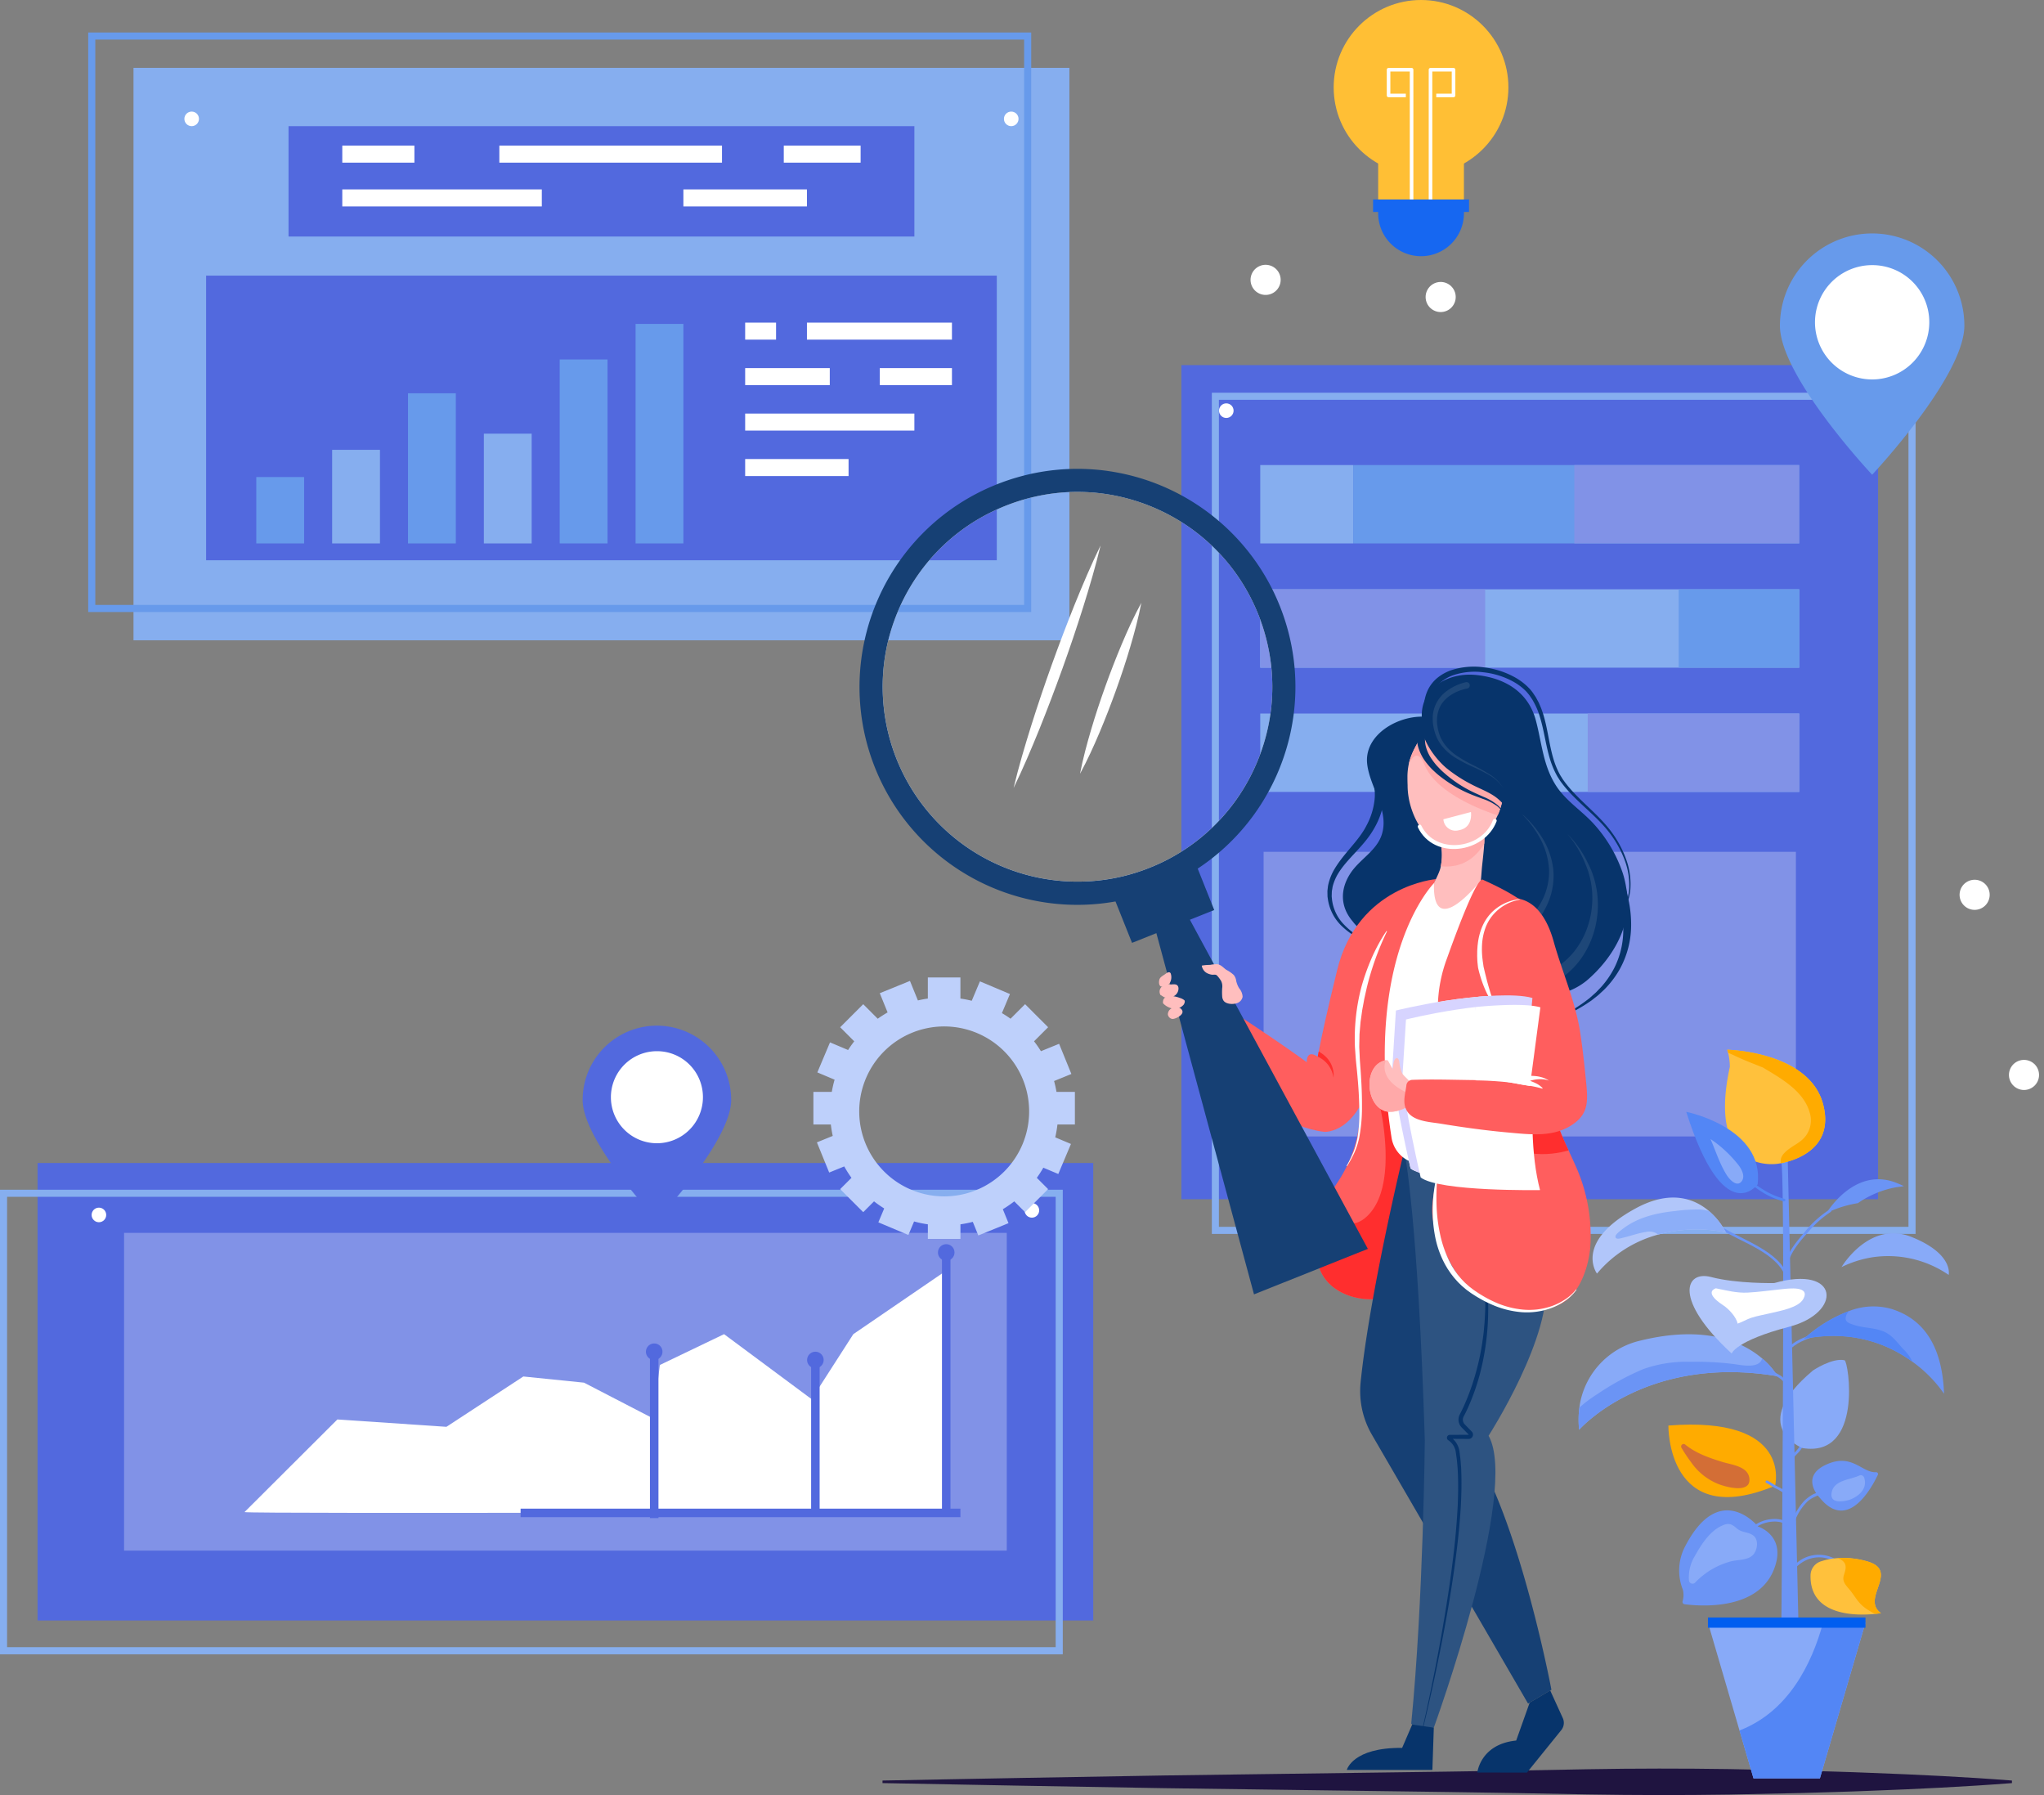 <svg xmlns="http://www.w3.org/2000/svg" width="559.696" height="491.43" viewBox="0 0 559.696 491.43"><rect x="0" y="0" width="559.696" height="491.43" fill="#808080" stroke="none"/><g transform="translate(-638.846 -202.504)"><rect width="190.764" height="228.354" transform="translate(962.345 302.462)" fill="#5269de"/><path d="M1686.367,709.76h-192.7V479.465h192.7ZM1495.6,707.819h188.823V481.406H1495.6Z" transform="translate(-522.989 -169.449)" fill="#86aeef"/><rect width="147.59" height="21.459" transform="translate(983.932 363.832)" fill="#86aeef"/><rect width="289.071" height="125.244" transform="translate(649.132 520.898)" fill="#5269de"/><path d="M929.858,1168.745H638.846V1041.56H929.858ZM640.787,1166.8h287.13V1043.5H640.787Z" transform="translate(0 -513.347)" fill="#86aeef"/><rect width="256.276" height="156.717" transform="translate(675.401 221.081)" fill="#86aeef"/><path d="M959.287,384.084H701.07V225.426H959.287Zm-256.276-1.941H957.346V227.367H703.011Z" transform="translate(-38.07 -14.024)" fill="#679aeb"/><rect width="33.011" height="21.459" transform="translate(1098.511 363.832)" fill="#679aeb"/><rect width="147.59" height="21.459" transform="translate(983.932 397.846)" fill="#86aeef"/><rect width="61.59" height="21.459" transform="translate(983.932 363.832)" fill="#8192e7"/><rect width="57.92" height="21.459" transform="translate(1073.602 397.846)" fill="#8192e7"/><rect width="145.755" height="77.922" transform="translate(984.85 435.702)" fill="#8192e7"/><rect width="216.508" height="77.922" transform="translate(695.284 277.964)" fill="#5269de"/><rect width="241.706" height="86.99" transform="translate(672.814 540.025)" fill="#8192e7"/><path d="M811.316,1164.713c1.588.527,192.151-.065,192.151-.065V1098.6L978.023,1116l-11.429,17.788L942.633,1116l-17.581,8.437-1.814,14.652-18.957-9.811-16.614-1.691-21.059,13.779-29.862-2.012Z" transform="translate(-105.52 -548.245)" fill="#fff"/><rect width="2.329" height="45.418" transform="translate(816.818 572.693)" fill="#5269de"/><rect width="120.434" height="2.329" transform="translate(781.399 615.521)" fill="#5269de"/><path d="M2029.312,827.777a4.121,4.121,0,1,1-3.355-4.765A4.121,4.121,0,0,1,2029.312,827.777Z" transform="translate(-845.703 -379.599)" fill="#fff"/><circle cx="4.121" cy="4.121" r="4.121" transform="translate(1187.59 498.781) rotate(-65.009)" fill="#fff"/><path d="M1524.163,397.4a4.121,4.121,0,1,1,4.954-3.07A4.121,4.121,0,0,1,1524.163,397.4Z" transform="translate(-539.705 -114.265)" fill="#fff"/><circle cx="4.121" cy="4.121" r="4.121" transform="translate(1028.391 280.73) rotate(-13.036)" fill="#fff"/><path d="M1944.911,392.384c0,13.945-25.25,40.808-25.25,40.808s-25.25-26.862-25.25-40.808a25.25,25.25,0,0,1,50.5,0Z" transform="translate(-768.174 -100.723)" fill="#679aeb"/><path d="M1950.444,405.128a15.648,15.648,0,1,1-15.642-15.643A15.594,15.594,0,0,1,1950.444,405.128Z" transform="translate(-783.313 -114.398)" fill="#fff"/><path d="M1090.516,946.195c0,11.232-20.338,32.868-20.338,32.868s-20.338-21.636-20.338-32.868a20.338,20.338,0,0,1,40.676,0Z" transform="translate(-251.453 -442.559)" fill="#5269de"/><path d="M1094.973,956.459a12.6,12.6,0,1,1-12.6-12.6A12.559,12.559,0,0,1,1094.973,956.459Z" transform="translate(-263.647 -453.573)" fill="#fff"/><g transform="translate(880.498 686.682)"><path d="M1261.365,1453.069l38.658-.726,38.658-.668L1416,1450.63l19.329-.3,19.328-.36q19.329-.333,38.658-.035l19.329.41c6.443.207,12.886.345,19.329.624,12.886.484,25.772,1.1,38.658,2.1v.7c-12.886,1-25.772,1.618-38.658,2.1-6.443.279-12.886.417-19.329.624l-19.329.409q-19.329.3-38.658-.035l-19.328-.36-19.329-.3-77.316-1.045-38.658-.668-38.658-.725Z" transform="translate(-1261.365 -1449.792)" fill="#1f1440"/></g><g transform="translate(874.203 330.855)"><path d="M1749.225,820.7c.271.573.464,1.062.664,1.594s.379,1.047.543,1.575a32.425,32.425,0,0,1,.844,3.2,31.852,31.852,0,0,1,.72,6.566,24.945,24.945,0,0,1-3.246,12.653,26.148,26.148,0,0,1-3.95,5.183c-.375.39-.789.741-1.18,1.113l-.595.549-.632.5-1.267,1-1.334.9a46.682,46.682,0,0,1-11.552,5.405,46.307,46.307,0,0,0,11.127-6.008l1.25-.956,1.174-1.044.584-.522.543-.564c.357-.38.735-.74,1.073-1.135a24.845,24.845,0,0,0,3.461-5.126,23.1,23.1,0,0,0,2.334-11.891,29.446,29.446,0,0,0-1.017-6.025,29.777,29.777,0,0,0-.947-2.9c-.179-.475-.372-.944-.577-1.4s-.429-.936-.634-1.311Z" transform="translate(-1540.712 -709.076)" fill="#07346b"/><path d="M1589.8,744.813a16.057,16.057,0,0,1,.849,8.354,21.664,21.664,0,0,1-2.833,7.662c-2.772,4.763-7.158,7.865-9.735,12.131a13.231,13.231,0,0,0-1.419,3.376c-.08.294-.1.6-.161.9a4.436,4.436,0,0,0-.1.909l-.028.919c.013.306.059.613.085.92a11.783,11.783,0,0,0,3.1,6.663,21.04,21.04,0,0,0,6.135,4.512,31.951,31.951,0,0,0,7.271,2.6,32.132,32.132,0,0,1-7.429-2.271,21.58,21.58,0,0,1-6.513-4.339,12.715,12.715,0,0,1-3.656-7.02c-.046-.335-.109-.669-.14-1.007l-.019-1.022a5.268,5.268,0,0,1,.059-1.021c.046-.339.062-.684.135-1.018a14.573,14.573,0,0,1,1.4-3.828c2.621-4.752,6.863-8.091,9.088-12.485a19.284,19.284,0,0,0,2.206-6.925,13.277,13.277,0,0,0-1.01-6.875,1.474,1.474,0,1,1,2.69-1.206c.009.019.017.038.025.058Z" transform="translate(-1447.08 -662.074)" fill="#07346b"/><path d="M1654,705.353c-2.282-2.109-5.263-3.265-7.386-5.742-2.167-2.527-4.411-5.367-4.79-8.777-.951-8.554,6.865-13.231,14.754-12.445,7.817.778,14.3,4.564,16.408,12.432,1.659,6.194,1.965,12.517,5.677,18.1,1.917,2.883,4.692,5.1,7.3,7.434.868.78,1.717,1.573,2.509,2.411a38.174,38.174,0,0,1,8.353,13.985,27.542,27.542,0,0,1,.909,3.935c2,9.729-3.611,19.271-10.908,25.446-5.613,4.49-12.91,5.052-18.523,1.684-9.542-6.174-8.981-17.962-12.088-27.228-.544-1.724-1.066-3.394-1.581-4.961a19.256,19.256,0,0,1-.174-3.538c.3-6.357,3.719-12.376,1.779-18.871C1655.678,707.361,1654.591,706.442,1654,705.353Z" transform="translate(-1487.791 -621.957)" fill="#07346b"/><path d="M1657.479,731.732l-1.544-4.959-.035-.112-.012-.09a20.6,20.6,0,0,1-.168-3.588,27.251,27.251,0,0,1,.432-3.52c.419-2.3,1.048-4.485,1.485-6.653a20.138,20.138,0,0,0,.456-6.421,12.5,12.5,0,0,0-.287-1.55,6.35,6.35,0,0,0-.463-1.425,8.2,8.2,0,0,0-.784-1.3,15.2,15.2,0,0,1-1.015-1.509l.192.246c-1.907-1.807-4.618-2.991-6.79-5.185-.552-.562-1-1.12-1.454-1.673s-.9-1.138-1.332-1.737a16.875,16.875,0,0,1-2.156-3.928,10.993,10.993,0,0,1-.567-2.233,10.754,10.754,0,0,1-.1-1.132,8.757,8.757,0,0,1-.029-1.126,11.147,11.147,0,0,1,.917-4.458,9.831,9.831,0,0,1,2.771-3.649,12.407,12.407,0,0,1,3.967-2.147,19.935,19.935,0,0,1,8.741-.72,23.206,23.206,0,0,1,8.315,2.631,17.023,17.023,0,0,1,3.576,2.579c.258.268.526.525.774.8s.478.574.7.869l.613.918c.1.154.207.3.3.462l.26.484c.172.324.351.644.516.971l.436,1.005a10.3,10.3,0,0,1,.392,1.018c.118.344.247.684.354,1.03.417,1.386.76,2.786,1.04,4.187.577,2.8,1.007,5.6,1.827,8.28a22.084,22.084,0,0,0,1.578,3.861,9.687,9.687,0,0,0,.528.895c.19.291.349.6.564.876l.619.847.656.822c3.583,4.335,8.3,7.724,11.756,12.338a29.11,29.11,0,0,1,4.1,7.524,19.9,19.9,0,0,1,1.21,8.458,16.959,16.959,0,0,1-3.02,7.952,33.945,33.945,0,0,1-5.709,6.334l.005-.006a14.471,14.471,0,0,0-2.308,3.594,12.39,12.39,0,0,0-.991,4.156,12.421,12.421,0,0,1,.939-4.179,14.543,14.543,0,0,1,2.274-3.645l0,0,0,0a33.794,33.794,0,0,0,5.6-6.374,16.68,16.68,0,0,0,2.87-7.855,19.5,19.5,0,0,0-1.3-8.273,28.6,28.6,0,0,0-4.13-7.336c-3.446-4.48-8.177-7.786-11.913-12.172l-.685-.836-.651-.865c-.224-.282-.4-.606-.6-.908a10.427,10.427,0,0,1-.566-.933,22.952,22.952,0,0,1-1.7-4c-.882-2.752-1.352-5.583-1.96-8.34-.3-1.382-.649-2.741-1.068-4.071a20.429,20.429,0,0,0-1.66-3.8l-.25-.451c-.09-.146-.193-.284-.288-.426l-.581-.848c-.209-.267-.433-.519-.647-.78s-.478-.481-.715-.722a15.811,15.811,0,0,0-3.352-2.347,21.909,21.909,0,0,0-7.879-2.376,18.542,18.542,0,0,0-8.1.762,10.912,10.912,0,0,0-3.464,1.927,8.263,8.263,0,0,0-2.295,3.1,9.529,9.529,0,0,0-.73,3.847,7.425,7.425,0,0,0,.04,1,8.935,8.935,0,0,0,.6,2.875,15.188,15.188,0,0,0,1.987,3.494c.406.553.837,1.094,1.284,1.629s.908,1.083,1.36,1.527c1.856,1.872,4.527,3,6.815,5.052l.106.1.085.151a30.307,30.307,0,0,1,1.887,2.885,8.257,8.257,0,0,1,.617,1.788,14.527,14.527,0,0,1,.354,1.784,22.14,22.14,0,0,1-.39,7.081c-.43,2.279-1.025,4.461-1.388,6.629a25.106,25.106,0,0,0-.355,3.224,18.366,18.366,0,0,0,.193,3.189l-.047-.2,1.619,4.964Z" transform="translate(-1488.745 -618.515)" fill="#07346b"/><path d="M1710.829,775.187a27.927,27.927,0,0,1,6.137,7.011,20.8,20.8,0,0,1,3.084,8.916,18.819,18.819,0,0,1-1.688,9.426,29.378,29.378,0,0,1-5.448,7.913,1.179,1.179,0,0,1-1.721-1.613c.016-.017.038-.039.055-.055a27.342,27.342,0,0,0,5.524-7.018,17.342,17.342,0,0,0,2.1-8.585,19.907,19.907,0,0,0-2.42-8.693A27.632,27.632,0,0,0,1710.829,775.187Z" transform="translate(-1530.059 -681.232)" fill="#1e4778"/><path d="M1731.653,790.665a28.034,28.034,0,0,1,3.756,4.65,29.634,29.634,0,0,1,1.5,2.607c.447.886.906,1.788,1.291,2.727a25.664,25.664,0,0,1,1.562,5.883,27.056,27.056,0,0,1,.116,6.133,26.745,26.745,0,0,1-1.336,6.043,24.891,24.891,0,0,1-2.811,5.595,22.312,22.312,0,0,1-9.744,8.051,1.77,1.77,0,0,1-1.4-3.251c.039-.017.078-.032.117-.046l.007,0a19.516,19.516,0,0,0,4.865-2.494,20,20,0,0,0,4.013-3.824,22.465,22.465,0,0,0,2.895-4.836,24.778,24.778,0,0,0,1.642-5.473,25.5,25.5,0,0,0,.317-5.761,24.533,24.533,0,0,0-1.074-5.715c-.3-.928-.679-1.829-1.061-2.749a29.179,29.179,0,0,0-1.283-2.661A27.836,27.836,0,0,0,1731.653,790.665Z" transform="translate(-1537.824 -690.701)" fill="#1e4778"/><path d="M1611.534,708.472c-7.521-2.411-19.806,3.319-18.757,12.423.743,6.444,6.161,12.76,3.97,19.394-1.457,4.409-6.059,6.7-8.549,10.506-2.853,4.355-2.85,9.144.609,13.178,5.052,6.736,12.349,2.245,16.677-1.454a16.428,16.428,0,0,1,2.292-1.3c4.286-1.922,8.686-5.731,10.089-10.338,1.651-5.422.541-10.231-.683-15.573C1615.9,729.727,1614.915,723.212,1611.534,708.472Z" transform="translate(-1453.766 -640.076)" fill="#07346b"/><path d="M1567.408,928.793c.058.349.116.7.2,1.045a9.1,9.1,0,0,0,.279,1c1.824,5.807,7.9,8.792,13.844,8.9a17.165,17.165,0,0,0,5.366-.709c5.285-1.591,7.921-6.155,9.361-11.254v-.012a58.07,58.07,0,0,0,1.649-9.733c.023-.209.047-.43.069-.639a95.44,95.44,0,0,0,.418-10.127c-.012-1.2-.024-2.381-.047-3.566,0-.162-.012-.325-.012-.488-.012-.662-.035-1.312-.058-1.975,0-.22-.012-.441-.012-.662-.093-3.206-.186-6.411-.163-9.616,0-1.324.023-2.648.082-3.961a59.751,59.751,0,0,0-.174-7.386c-.023-.5-.07-1-.128-1.5-.29-3.229-.755-6.446-1.173-9.791-.813-6.539-.79-13-1.452-19.57-.139-1.417,3.263-2.357,4.239-13.972.093-1.045.151-2.184.2-3.426.012-.163.012-.325.023-.511,0,0-.012,0,0-.012.047-1.429.047-2.985.023-4.68a4.494,4.494,0,0,1-.569.848,6.123,6.123,0,0,1-.673.662h-.012c-.07.07-.139.116-.221.186h-.012a9.331,9.331,0,0,1-1.37.906,22.317,22.317,0,0,1-5.284,1.986s-.755,2.16-1.963,5.424v.011c-2.451,6.655-6.783,17.886-10.441,24.947a.011.011,0,0,0-.012.012q-.436.819-.837,1.568-.366.628-.7,1.185v.012c-1.231,2.009-2.323,3.333-3.17,3.577.011.627,2.276,10.488,3.531,16.2.069.29.128.581.2.848v.023c.372,1.73.627,2.927.627,3.136a29.758,29.758,0,0,1-.244,5.087c-.139.987-.314,1.963-.534,2.927a.043.043,0,0,0-.012.035,37.654,37.654,0,0,1-5.354,12.16,40.165,40.165,0,0,0-2.787,4.8c-.163.325-.314.639-.465.964-.081.186-.163.36-.244.546-.093.209-.186.418-.267.627A24.43,24.43,0,0,0,1567.408,928.793Z" transform="translate(-1442.089 -712.409)" fill="#ff5e5e"/><path d="M1550.688,822.523s-21.37,1.71-27.042,24.9-5.83,27.1-5.83,27.1-5.462-4.411-23.057-15.9l-8.177,5.056s13.528,25.67,33.531,28.023c0,0,9.553.819,13.5-17.252S1550.688,822.523,1550.688,822.523Z" transform="translate(-1392.861 -710.193)" fill="#ff5e5e"/><g transform="translate(124.955 172.61)"><path d="M1567.408,1021.583c.058.349.116.7.2,1.045a9.1,9.1,0,0,0,.279,1c1.824,5.807,7.9,8.792,13.844,8.9a17.167,17.167,0,0,0,5.366-.709c5.285-1.591,7.921-6.155,9.361-11.254v-.012a58.07,58.07,0,0,0,1.649-9.733c.023-.209.047-.43.069-.639a95.44,95.44,0,0,0,.418-10.127c-.012-1.2-.024-2.381-.047-3.566-.069-.174-.139-.337-.209-.5-.325-.8-.615-1.533-.859-2.149a19.575,19.575,0,0,1-.72-2c-.058-.616-3.484-7.8-5.377-11.614-.662-1.312-1.127-2.23-1.208-2.335-.2-.232-2.079.082-3.647.384-.383.081-.755.151-1.068.22-.012,0-.035.012-.047.012-.6.128-1.022.22-1.022.22s.151.616.372,1.7a68.8,68.8,0,0,1,1.347,10.894v.012c.256,6.306-.5,13.5-4.379,17.8-4.576,5.075-8.664,1.986-11.359-1.649-.128-.163-.244-.337-.36-.5-.128-.186-.256-.36-.372-.546-.081.186-.163.36-.244.546-.093.209-.186.418-.267.627A24.43,24.43,0,0,0,1567.408,1021.583Z" transform="translate(-1567.044 -977.81)" fill="#ff2e2e"/><g transform="translate(1.172 1.103)"><path d="M1571.752,1010.371c2.4,2.95,5.737,5.47,9.629,3.612,4.332-2.068,6.353-7.364,7.143-11.765a42.834,42.834,0,0,0,.627-8.212,57.546,57.546,0,0,0-1.278-11.231c-.093-.5-.2-1-.325-1.486.313-.058.616-.128.929-.2.5-.093,1-.186,1.51-.267a5.1,5.1,0,0,0,1.37-.174,2.581,2.581,0,0,0,.128.29,12.994,12.994,0,0,1,.871,1.394c.929,1.7,1.637,3.67,2.427,5.331.964,2.044,1.986,4.076,2.765,6.2.174.476.337.941.476,1.405.244.767.441,1.521.6,2.276a28.228,28.228,0,0,1,.557,3.8,49.649,49.649,0,0,1,.047,6.458c-.035.72-.07,1.487-.116,2.276a65.241,65.241,0,0,1-.976,8.931v.012c-.94,4.867-2.775,9.489-6.585,12.09a13.347,13.347,0,0,1-7.724,2.2h-.012c-5.865-.082-11.823-3.5-13.31-9.245A24.964,24.964,0,0,1,1571.752,1010.371Z" transform="translate(-1570.063 -980.65)" fill="#ff2e2e"/></g></g><path d="M1645.613,807.827c1.772,4.965,9.627,1.554,11.884-1.026,3-3.418,2.6-6.42,3.073-10.738.274-2.454.471-4.36.555-5.822.422-7.5-2.159-3.481-12.946-3.235a15.615,15.615,0,0,1,1.048,9.458,3.379,3.379,0,0,1-.07.365C1648.5,799.705,1644.621,805.043,1645.613,807.827Z" transform="translate(-1490.06 -687.669)" fill="#ffbebe"/><path d="M1610.125,1016.45s-9.245,38.261-11.7,62.509a23.751,23.751,0,0,0,3.1,14.324l42.75,73.592,6.4-3.787s-11.32-60.138-27.793-73.417l20.249-51Z" transform="translate(-1461.214 -828.84)" fill="#164074"/><path d="M1653.527,796.464c6.5.668,10.077-3.094,11.9-6.223.422-7.5-2.159-3.481-12.946-3.235A15.614,15.614,0,0,1,1653.527,796.464Z" transform="translate(-1494.36 -687.669)" fill="#ffa9a9"/><path d="M1629.826,1014.938s3.618,18.155,5.466,78.353c0,0-.392,43.8-3.72,77.548,0,0,1.421,1.879,6.183,1.1,0,0,23.549-64.731,15-79.914,0,0,17.852-27.749,15.544-43.045s-31.47-35.027-31.47-35.027Z" transform="translate(-1480.5 -827.311)" fill="#2d5381"/><path d="M1631.646,729.744c0,.713.009,1.467.045,2.242-.045,8.51,6.283,19.761,15.8,16.514a13.025,13.025,0,0,0,2.311-.8,10.572,10.572,0,0,0,5.239-5.049,16.365,16.365,0,0,0,1.3-2.39,19.591,19.591,0,0,0,1.294-4.057,8.239,8.239,0,0,0-.239-4.719c-1.2-3.178-4.908-6.294-13.023-10.794-2.25-1.252-4.838-2.609-7.812-4.1-1.948,3.678-3.833,6.147-4.578,9.761A16.683,16.683,0,0,0,1631.646,729.744Z" transform="translate(-1481.613 -645.379)" fill="#ffbebe"/><path d="M1641.785,823.919s-13.149,16.7-12.658.557c0,0-19.418,19.375-11.634,69.584a8.514,8.514,0,0,0,5.589,6.8c2.784.946,6.876,1.527,12.609.583Z" transform="translate(-1471.828 -711.047)" fill="#fff"/><g transform="translate(153.962 212.535)"><path d="M1641.77,1213.8c1.344-5.8,2.566-11.619,3.708-17.457s2.19-11.694,3.111-17.568c.937-5.872,1.736-11.765,2.332-17.676q.434-4.434.673-8.879c.132-2.962.185-5.928.068-8.881-.046-.737-.058-1.477-.131-2.21s-.12-1.47-.22-2.2l-.157-1.09a10.149,10.149,0,0,0-.178-1.05,4.648,4.648,0,0,0-.9-1.776,4.74,4.74,0,0,0-.713-.7c-.067-.05-.131-.1-.2-.151l-.1-.071-.051-.036a.842.842,0,0,1-.155-.134.8.8,0,0,1,.484-1.321c.034,0,.068-.007.1-.008h.252l.279,0,.558,0,1.116-.007,2.231-.014c.332,0,.905,0,.751-.01,0,0,.014-.021.01-.029s0,0,0,0,0,0-.005,0,0,0-.009-.011l-.049-.05-1.565-1.59-.2-.2c-.066-.068-.125-.125-.209-.219a2.88,2.88,0,0,1-.4-.563,3.015,3.015,0,0,1-.377-1.325,3.06,3.06,0,0,1,.249-1.356c.107-.23.179-.365.264-.535l.248-.491c.17-.324.315-.663.474-.994s.315-.663.457-1a61.565,61.565,0,0,0,2.967-8.316,66.914,66.914,0,0,0,1.87-8.648l.3-2.2c.1-.733.139-1.471.211-2.206.159-1.471.2-2.949.271-4.427a81.82,81.82,0,0,0-1.4-17.707l.115-.025q.472,2.182.927,4.373l.675,4.425.2,2.23.1,1.116c.032.372.076.744.081,1.118l.084,2.24.042,1.121c.016.374,0,.748-.005,1.121a70.1,70.1,0,0,1-2.342,17.776,62.809,62.809,0,0,1-2.982,8.5c-.144.347-.306.688-.469,1.027s-.316.683-.494,1.017l-.259.5c-.083.162-.184.356-.234.464a1.863,1.863,0,0,0-.156.819,1.818,1.818,0,0,0,.222.8,1.678,1.678,0,0,0,.242.343c.038.047.112.12.175.186l.194.2,1.553,1.6.049.05.082.095a1.157,1.157,0,0,1,.258.767,1.193,1.193,0,0,1-.486.927,1.205,1.205,0,0,1-.5.209c-.044.006-.088.009-.132.012l-.064,0h-.174l-.558,0-2.231-.014-2.157-.016a.278.278,0,0,0,.168-.465.22.22,0,0,0-.05-.042l.063.045.125.089c.084.059.161.125.243.188a5.792,5.792,0,0,1,.86.872,5.683,5.683,0,0,1,1.075,2.187,10.529,10.529,0,0,1,.184,1.15l.147,1.121c.094.747.13,1.5.2,2.245s.068,1.5.1,2.246c.09,2.994.006,5.982-.156,8.962q-.278,4.468-.764,8.913c-.657,5.924-1.516,11.821-2.512,17.691s-2.129,11.717-3.345,17.543-2.519,11.635-3.939,17.415Z" transform="translate(-1641.77 -1080.66)" fill="#07346b"/></g><path d="M1649.148,914.53c.345,4.655,2.806,9.142,4.9,13.164,4.079,7.8,10.661,13.023,19.69,13.065,4.9.028,10.056-.169,13.593-4.093,3.01-3.333,4.6-8.5,5.042-12.9a46.4,46.4,0,0,0-3.924-22.39c-.64-1.463-1.322-2.918-2-4.381-1.181-2.56-2.356-5.148-3.277-7.813-.323-.943-.6-1.906-.851-2.876-.738-2.96-1.2-6.005-1.99-8.931-2.236-8.227-2.081-34.014-2.489-42.452-.106-2.166-.45-5.569-14.887-12.046-1.891-.851-9.057,19.5-9.788,21.518a39.36,39.36,0,0,0-2.517,13.382c.007,8.158-.408,16.315.337,24.43.682,7.348.886,14.282-.457,21.5C1649.887,907.146,1648.881,911.042,1649.148,914.53Z" transform="translate(-1492.295 -710.396)" fill="#ff5e5e"/><path d="M1683.692,984.83c7.271,10.119,18.3,8.431,23.044,7.1-1.181-2.56-2.355-5.148-3.277-7.813-.323-.943-.6-1.906-.851-2.876C1692.94,976.68,1677.5,976.208,1683.692,984.83Z" transform="translate(-1512.585 -805.329)" fill="#ff2e2e"/><path d="M1632.534,726.348c1.217-2.672,2.729-3.832,4.346.085,3.172,7.693,15.639,12.383,20.013,13.825a19.59,19.59,0,0,0,1.294-4.057,8.237,8.237,0,0,0-.239-4.719l-9.113-4.507-3.91-6.287c-2.25-1.252-4.838-2.609-7.813-4.1C1635.164,720.265,1633.279,722.734,1632.534,726.348Z" transform="translate(-1482.157 -645.379)" fill="#ffa9a9"/><path d="M1667.386,737.545c2.788-4.879-1.652-12.574-5.809-15.482-2-1.4-4.389-2.238-6.541-3.389a39.557,39.557,0,0,1-6.614-4.29c-4.354-3.6-10.271-12.341-4.84-17.51,4.949-4.71,13.959,2.247,17.62,5.656a32.837,32.837,0,0,1,7.921,10.991C1670.94,717.846,1670.223,721.789,1667.386,737.545Z" transform="translate(-1487.585 -632.349)" fill="#07346b"/><g transform="translate(152.859 95.851)"><path d="M1660.519,780.706c-3.3,8.759-17.153,10.721-21.533,1.708-.3-.608.614-1.144.911-.533,3.927,8.08,16.6,6.523,19.6-1.456.237-.629,1.257-.357,1.017.28Z" transform="translate(-1638.928 -780.069)" fill="#fff"/></g><path d="M1620.961,924.547l.991-15.8s24.129-6.025,37.382-3.435c0,0-5.791,30.785-.679,50.141,0,0-27.633.458-32.686-3.465C1625.97,951.991,1621.447,932.5,1620.961,924.547Z" transform="translate(-1475.076 -760.45)" fill="#fff"/><path d="M1620.961,924.547l.991-15.8s24.129-6.025,37.382-3.435c0,0-5.791,30.785-.679,50.141,0,0-27.633.458-32.686-3.465C1625.97,951.991,1621.447,932.5,1620.961,924.547Z" transform="translate(-1475.076 -760.45)" fill="#d7d4ff"/><path d="M1628.08,930.873l.991-15.8s24.129-6.026,37.382-3.435c0,0-5.79,30.785-.679,50.141,0,0-27.633.458-32.686-3.465C1633.089,958.317,1628.566,938.824,1628.08,930.873Z" transform="translate(-1479.432 -764.321)" fill="#fff"/><path d="M1609.022,964.047c2.341.816,6.061-.583,7.812-2.313a7.086,7.086,0,0,0,.506-.549c2.13-2.51-.105-3.769-3.355-7.151-2.679.689-3.7-4.146-4.352-3.9-.106.014-.2.028-.3.049C1603.255,951.319,1603.621,962.148,1609.022,964.047Z" transform="translate(-1465.233 -788.26)" fill="#ffbebe"/><path d="M1609.022,964.139c2.341.816,6.061-.583,7.812-2.313a7.086,7.086,0,0,0,.506-.549,2.528,2.528,0,0,0-.612-1.512s-9.591-3.066-7.4-9.493C1603.255,951.411,1603.621,962.24,1609.022,964.139Z" transform="translate(-1465.233 -788.351)" fill="#ffa9a9"/><path d="M1624.9,954.744a11.971,11.971,0,0,1-1.372-2.433,14.773,14.773,0,0,1-.554-2.661c-.315-1.523-1.277-.915-1.525.264a16.525,16.525,0,0,0-.3,2.5C1621.112,953.049,1621.36,954.88,1624.9,954.744Z" transform="translate(-1475.187 -787.416)" fill="#ffbebe"/><path d="M1650.243,827.09c3.386,2.295,7.7,2.639,11.474,3.815,4.848,1.51,7.358,6.874,8.626,11.42,2.409,8.632,6.016,16.446,7.337,25.316.675,4.53,1.172,9.191,1.617,13.777.491,5.063.47,8.435-4.2,11.361-5.151,3.23-11.358,2.424-17.1,1.911-6.225-.556-12.4-1.413-18.568-2.425-3.475-.57-8.835-.634-9.816-4.935-.413-1.788.2-3.727.42-5.593a1.664,1.664,0,0,1,1.586-1.47c8.2-.3,16.48.276,24.679.006.387-7.969-2.416-14.96-3.064-22.714-.557-6.67-1.074-15.046,2.111-21.1,1.076-2.044,2.876-2.917,1-4.935C1655.45,830.564,1652.938,829.015,1650.243,827.09Z" transform="translate(-1480.286 -712.987)" fill="#ff5e5e"/><path d="M1657.012,777.174l7.542-1.987s.684,4.28-3.289,4.982A3.334,3.334,0,0,1,1657.012,777.174Z" transform="translate(-1497.133 -681.232)" fill="#fff"/><g transform="translate(169.126 117.812)"><path d="M1692.45,836.792a12.448,12.448,0,0,0-7.372,4.267,11.825,11.825,0,0,0-2.075,3.716,15.886,15.886,0,0,0-.826,4.193,22.029,22.029,0,0,0,.15,4.3c.026.361.1.707.143,1.059l.072.527c.012.084.023.184.037.256l.056.243c.166.7.331,1.416.509,2.122s.35,1.415.543,2.117.4,1.4.605,2.1a18.568,18.568,0,0,0,1.673,4.019l-.111.1a8.742,8.742,0,0,1-1.441-1.751c-.207-.318-.386-.649-.577-.977-.173-.333-.35-.669-.507-1.01a32.391,32.391,0,0,1-1.6-4.2c-.217-.717-.415-1.437-.583-2.17l-.066-.3c-.019-.109-.024-.194-.037-.293l-.065-.571c-.037-.381-.089-.764-.1-1.141l-.045-1.134.012-1.137c-.007-.378.032-.758.054-1.136l.038-.568.071-.566a16.954,16.954,0,0,1,1.1-4.421,12.675,12.675,0,0,1,2.415-3.86,11.5,11.5,0,0,1,1.7-1.514,12.014,12.014,0,0,1,1.93-1.172,12.442,12.442,0,0,1,4.286-1.244Z" transform="translate(-1680.832 -836.645)" fill="#fff"/></g><path d="M1658.851,685.327c-3.1.623-6.345,2.425-7.579,5.416a9.039,9.039,0,0,0-.523,4.813,12.658,12.658,0,0,0,.582,2.431,11.163,11.163,0,0,0,1.128,2.226,13.466,13.466,0,0,0,3.62,3.525,40.551,40.551,0,0,0,4.5,2.587,46.413,46.413,0,0,1,4.573,2.567,10.7,10.7,0,0,1,3.618,3.734,10.584,10.584,0,0,0-3.738-3.548,46.074,46.074,0,0,0-4.648-2.355,41.014,41.014,0,0,1-4.67-2.431,14.226,14.226,0,0,1-3.978-3.57,12.072,12.072,0,0,1-1.332-2.374,13.735,13.735,0,0,1-.746-2.618,12.23,12.23,0,0,1-.187-2.738,9.394,9.394,0,0,1,.569-2.738,9.562,9.562,0,0,1,3.439-4.375,13.384,13.384,0,0,1,2.4-1.387,13.9,13.9,0,0,1,2.654-.9.884.884,0,1,1,.391,1.725l-.017,0Z" transform="translate(-1492.509 -625.176)" fill="#1e4778"/><path d="M1640.933,716.12a2.488,2.488,0,0,0-.129.324c-.042.14-.086.284-.118.432a7,7,0,0,0-.128.93,7.526,7.526,0,0,0,.183,1.945,10.706,10.706,0,0,0,1.722,3.735,19.186,19.186,0,0,0,1.313,1.694c.509.514.983,1.064,1.531,1.547a33.807,33.807,0,0,0,3.433,2.768,32.469,32.469,0,0,0,3.775,2.322c1.309.7,2.681,1.284,4.054,1.9a15.025,15.025,0,0,1,3.916,2.309,10.088,10.088,0,0,1,2.5,3.744,9.939,9.939,0,0,0-2.689-3.518,14.615,14.615,0,0,0-3.951-1.99c-1.4-.524-2.828-1.027-4.214-1.653a33.488,33.488,0,0,1-4.038-2.133,35.088,35.088,0,0,1-3.753-2.642c-.609-.472-1.159-1.025-1.739-1.542a20.963,20.963,0,0,1-1.562-1.764,12.6,12.6,0,0,1-2.292-4.257,9.688,9.688,0,0,1-.4-2.5,9.232,9.232,0,0,1,.092-1.308c.033-.22.082-.44.134-.663a4.586,4.586,0,0,1,.25-.734l.065-.148a1.193,1.193,0,0,1,2.181.967A1.276,1.276,0,0,1,1640.933,716.12Z" transform="translate(-1485.714 -643.925)" fill="#07346b"/><path d="M1679.07,904.969s10.941-1.217,15.817.239l-2.207,23.424-7.656-1.356-4.712-6.132Z" transform="translate(-1510.628 -760.343)" fill="#d7d4ff"/><path d="M1696.11,911.881l-2.465,18.591-.186,1.418a11.284,11.284,0,0,1-1.214.639,8.085,8.085,0,0,1,1.063.479l-.053.417-8.787-1.583-1.507-.031-5.451-5.079.816-14.929S1691.234,910.418,1696.11,911.881Z" transform="translate(-1509.675 -764.452)" fill="#fff"/><path d="M1612.7,1419.605l-.392,11.571h-23.435s1.569-6.177,15.149-6.03l2.755-6.386Z" transform="translate(-1455.444 -1074.979)" fill="#07346b"/><path d="M1700.9,1394.717l3.446,7.549a3.171,3.171,0,0,1-.419,3.31l-9.4,11.629-13.581-.028s.834-7.77,10.639-8.751l3.694-10.383Z" transform="translate(-1511.774 -1060.27)" fill="#07346b"/><g transform="translate(133.376 126.524)"><path d="M1599.81,859.166a77.44,77.44,0,0,0-5.562,15.5l-.446,2-.226,1-.18,1.01-.376,2.017-.284,2.031-.148,1.016c-.05.338-.065.68-.1,1.021l-.177,2.046-.041.512-.011.513-.022,1.026c-.011.685-.038,1.37-.038,2.055l.1,2.053c.036.686.051,1.365.111,2.061.1,1.385.218,2.767.287,4.154.179,2.77.267,5.551.25,8.333a43.485,43.485,0,0,1-.787,8.315,21.4,21.4,0,0,1-1.3,3.98,31.946,31.946,0,0,1-1.995,3.659l-.127-.074a31.77,31.77,0,0,0,1.835-3.707,21.134,21.134,0,0,0,1.139-3.948,42.942,42.942,0,0,0,.5-8.224q-.083-4.134-.467-8.265c-.105-1.377-.262-2.751-.4-4.126s-.213-2.785-.321-4.178a55.5,55.5,0,0,1,1.8-16.652,60.273,60.273,0,0,1,2.823-7.9q.847-1.916,1.845-3.757l.508-.914.535-.9c.362-.6.742-1.179,1.149-1.747Z" transform="translate(-1588.738 -859.087)" fill="#fff"/></g><path d="M1560.724,949.682s-1.287-6.682,4.229-2.017S1563.188,956.153,1560.724,949.682Z" transform="translate(-1438.143 -785.744)" fill="#ff5e5e"/><path d="M1568.378,945.493a7.49,7.49,0,0,1,4.315,5.739s.755-4.453-4.053-7.135Z" transform="translate(-1442.905 -784.573)" fill="#ff2e2e"/><g transform="translate(156.942 193.303)"><path d="M1650.808,1031.147c-.158,1.375-.252,2.757-.3,4.135s-.049,2.755,0,4.127a44.258,44.258,0,0,0,1.009,8.118,31.182,31.182,0,0,0,2.709,7.61l.479.888c.171.289.354.571.531.858.09.142.176.287.269.427l.295.409c.2.27.386.552.6.814.435.512.847,1.047,1.33,1.517.238.237.457.5.711.716l.754.675c.244.234.524.423.789.632s.529.417.811.61c.568.38,1.124.781,1.712,1.13a31.41,31.41,0,0,0,3.6,1.955,24.281,24.281,0,0,0,7.839,2.2,18.787,18.787,0,0,0,8.076-.927,16.78,16.78,0,0,0,3.673-1.829,12.52,12.52,0,0,0,3.036-2.764l.119.086a12.737,12.737,0,0,1-2.977,2.934,17.105,17.105,0,0,1-3.692,2,19.382,19.382,0,0,1-8.294,1.235,25.135,25.135,0,0,1-8.168-2.059,32.465,32.465,0,0,1-3.761-1.917c-.615-.344-1.2-.74-1.792-1.115-.3-.191-.578-.412-.868-.617s-.586-.406-.851-.646l-.818-.689c-.277-.226-.517-.491-.777-.735-.527-.484-.982-1.035-1.46-1.567-.231-.272-.442-.561-.664-.842l-.329-.424c-.1-.145-.2-.295-.3-.442-.2-.3-.4-.59-.6-.891l-.544-.924a26.352,26.352,0,0,1-2.87-8.006,37.093,37.093,0,0,1-.543-4.2,41.475,41.475,0,0,1,.3-8.4,32.03,32.03,0,0,1,.823-4.107Z" transform="translate(-1649.446 -1031.116)" fill="#fff"/></g><g transform="translate(168.662 166.78)"><path d="M1679.637,963.287c1.553-.215,3.115-.328,4.682-.423s3.14-.1,4.717-.038c.789.033,1.581.048,2.376.106a12.874,12.874,0,0,1,2.362.391,12.48,12.48,0,0,1,2.273.839,6.62,6.62,0,0,1,1.99,1.406l-.079.124a31.584,31.584,0,0,0-4.487-.93c-.749-.116-1.5-.236-2.25-.386s-1.511-.283-2.277-.377-1.535-.168-2.307-.231-1.546-.126-2.321-.169c-1.551-.1-3.109-.146-4.668-.166Z" transform="translate(-1679.637 -962.79)" fill="#fff"/></g><g transform="translate(181.64 166.185)"><path d="M1713.07,961.455a9.081,9.081,0,0,1,.964-.137c.312-.031.623-.049.933-.057a12.57,12.57,0,0,1,1.851.089,9.343,9.343,0,0,1,1.788.41,6.951,6.951,0,0,1,1.6.8,6.724,6.724,0,0,0-1.7-.373,8.683,8.683,0,0,0-1.7.041,11.486,11.486,0,0,0-1.652.339c-.269.077-.536.161-.8.256a7.315,7.315,0,0,0-.738.3Z" transform="translate(-1713.07 -961.257)" fill="#fff"/></g><path d="M1314.627,541.553a56.057,56.057,0,0,0-10.261.051q-2.76.265-5.513.811a56.273,56.273,0,0,0-9.074,2.61c-.3.111-.594.229-.89.346q-1.99.792-3.884,1.722a56.053,56.053,0,0,0-13.559,9.3c-.265.245-.528.5-.787.746a56.006,56.006,0,0,0-4.768,5.218,56.836,56.836,0,0,0-8.264,13.977c-.02.045-.04.094-.056.139a56.8,56.8,0,0,0-2.227,6.554c-.1.348-.188.7-.275,1.051a56.468,56.468,0,0,0,104.9,39.768,55.414,55.414,0,0,0,2.4-5.262,56.23,56.23,0,0,0,2.55-8.221,55.109,55.109,0,0,0,.977-5.5,56.077,56.077,0,0,0,.444-6.3,56.159,56.159,0,0,0-1.382-13.175,55.873,55.873,0,0,0-1.771-6.16q-.407-1.169-.871-2.332a56.616,56.616,0,0,0-3.421-7.1h0a56.144,56.144,0,0,0-15.3-17.24,56.856,56.856,0,0,0-22.958-10.148A55.334,55.334,0,0,0,1314.627,541.553Zm16.249,7.278q2.4,1.029,4.666,2.272a52.854,52.854,0,0,1,18.083,16.253,53.826,53.826,0,0,1,5.745,10.7c.009.024.021.052.031.077a53.969,53.969,0,0,1,3.5,14.093,52.927,52.927,0,0,1-.1,12.108,52.175,52.175,0,0,1-.983,5.5,53.55,53.55,0,0,1-2.618,8.188c-.115.284-.233.567-.354.847q-.964,2.243-2.11,4.369a52.918,52.918,0,0,1-27.116,24.123,53.58,53.58,0,0,1-6.757,2.2,53.358,53.358,0,0,1-64.789-64.595c.086-.349.179-.7.273-1.042q.593-2.174,1.375-4.317.447-1.236.967-2.461c.047-.116.095-.23.145-.346a53.471,53.471,0,0,1,7.246-12.168,52.367,52.367,0,0,1,4.821-5.3c.262-.248.522-.5.786-.738a53.053,53.053,0,0,1,12.152-8.388q2.058-1.03,4.224-1.9c.308-.122.616-.244.927-.36a53.852,53.852,0,0,1,8.6-2.464,53.1,53.1,0,0,1,5.553-.8,52.942,52.942,0,0,1,16.645,1.162A53.671,53.671,0,0,1,1330.876,548.831Z" transform="translate(-1250.161 -538.162)" fill="#fff"/><path d="M1309,533.3a59.089,59.089,0,0,0-10.234.16q-2.748.28-5.5.822a60.079,60.079,0,0,0-10.568,3.137,59.422,59.422,0,0,0-19,12.168c-.275.261-.548.526-.815.791a58.73,58.73,0,0,0-5.036,5.66,59.607,59.607,0,0,0-7.375,12.187c-.161.353-.319.709-.471,1.066a59.468,59.468,0,0,0-2.542,7.133c-.106.365-.205.73-.3,1.1a59.629,59.629,0,0,0,74.689,72.494q2.568-.768,5.108-1.779a59.5,59.5,0,0,0,31.305-28.865q1.293-2.6,2.324-5.313a59.4,59.4,0,0,0,2.486-8.257q.61-2.727.963-5.51a59.3,59.3,0,0,0,.463-6.278q.056-2.82-.157-5.662a59.4,59.4,0,0,0-2.56-13.312q-.68-2.182-1.542-4.338-.9-2.239-1.944-4.362A59.761,59.761,0,0,0,1314.807,534Q1311.935,533.5,1309,533.3Zm7.776,7.54a53.657,53.657,0,0,1,9.084,2.979q2.4,1.029,4.666,2.272a52.856,52.856,0,0,1,18.083,16.253,53.824,53.824,0,0,1,5.745,10.705c.009.024.021.052.031.077a53.977,53.977,0,0,1,3.5,14.093,52.918,52.918,0,0,1-.1,12.108,52.176,52.176,0,0,1-.983,5.5,53.55,53.55,0,0,1-2.618,8.188c-.115.284-.233.567-.354.847q-.964,2.243-2.11,4.369a52.917,52.917,0,0,1-27.116,24.123,53.566,53.566,0,0,1-6.757,2.2,53.357,53.357,0,0,1-64.788-64.595c.086-.349.179-.7.273-1.042q.593-2.174,1.375-4.317.447-1.236.967-2.461c.047-.116.095-.23.145-.346a53.481,53.481,0,0,1,7.246-12.168,52.368,52.368,0,0,1,4.821-5.3c.262-.248.522-.5.786-.738a53.05,53.05,0,0,1,12.152-8.387q2.058-1.03,4.224-1.9c.308-.122.616-.244.927-.36a53.85,53.85,0,0,1,8.6-2.464,53.1,53.1,0,0,1,5.553-.8,52.942,52.942,0,0,1,16.645,1.162Z" transform="translate(-1245.149 -533.149)" fill="#164074"/><rect width="24.238" height="13.152" transform="translate(69.743 117.559) rotate(-21.768)" fill="#164074"/><path d="M1512.156,940.243l-31.181,12.451-26.93-99.6,9.028-3.605Z" transform="translate(-1372.955 -726.69)" fill="#164074"/><path d="M1463.646,913.137a1.866,1.866,0,0,0-1,1.611,1.435,1.435,0,0,0,1.313,1.285c.883-.056,3.086-1.116,2.644-2.265C1466.187,912.686,1464.564,912.547,1463.646,913.137Z" transform="translate(-1378.214 -765.42)" fill="#ffbebe"/><path d="M1457.075,899.624a1.833,1.833,0,0,1,.321-2.249,4.258,4.258,0,0,1,2.518-.637c.937-.067,1.926-.22,2.082.947a2.353,2.353,0,0,1-1.168,2.187,2.913,2.913,0,0,1-1.712.519,2.7,2.7,0,0,1-1.029-.172C1457.775,900.088,1457.514,899.819,1457.075,899.624Z" transform="translate(-1374.66 -755.571)" fill="#ffbebe"/><path d="M1459.224,906.951c-.254-2.568,2.951-2.114,4.558-1.475a3.506,3.506,0,0,1,1.3.657c.234.319,0,.878-.194,1.183a3.17,3.17,0,0,1-2.883,1.1A4.788,4.788,0,0,1,1459.224,906.951Z" transform="translate(-1376.115 -760.64)" fill="#ffbebe"/><path d="M1456.87,892.052c-.552-.338-.514-1.316-.35-1.876.19-.65.892-1,1.422-1.364.468-.325,1.236-1,1.65-.346a3.079,3.079,0,0,1-.111,2.425A2.187,2.187,0,0,1,1456.87,892.052Z" transform="translate(-1374.403 -750.37)" fill="#ffbebe"/><path d="M1495.335,885.447a9.255,9.255,0,0,0-2-1.394c-.82-.535-1.434-1.409-2.482-1.543a7.825,7.825,0,0,0-1.969.174,13.079,13.079,0,0,0-2.306.2,2.775,2.775,0,0,0,1.373,2.026,4.358,4.358,0,0,0,1.373.457c.517.076,1.055-.177,1.459.264a9.314,9.314,0,0,1,1.078,1.431,3.359,3.359,0,0,1,.31,1.99,15.837,15.837,0,0,0,0,2.289,2.276,2.276,0,0,0,.42,1.208c.742.912,2.5.975,3.522.64a2.274,2.274,0,0,0,1.646-1.764,3.824,3.824,0,0,0-.929-2.316,6.825,6.825,0,0,1-.811-1.981A3.357,3.357,0,0,0,1495.335,885.447Z" transform="translate(-1392.861 -746.881)" fill="#ffbebe"/><path d="M1353.831,653.551c1.376-5.752,3.059-11.394,4.811-17.012q2.657-8.416,5.64-16.714t6.268-16.489c2.217-5.45,4.508-10.875,7.105-16.189-1.373,5.754-3.053,11.4-4.807,17.013q-2.657,8.416-5.644,16.713t-6.272,16.488C1358.714,642.811,1356.425,648.236,1353.831,653.551Z" transform="translate(-1311.642 -566.186)" fill="#fff"/><path d="M1400.687,674.427c.794-4.117,1.88-8.131,3.053-12.112s2.484-7.914,3.882-11.814,2.9-7.766,4.51-11.589,3.339-7.607,5.347-11.289c-.79,4.119-1.875,8.132-3.049,12.113s-2.484,7.914-3.886,11.813-2.9,7.765-4.514,11.588S1402.692,670.744,1400.687,674.427Z" transform="translate(-1340.309 -590.95)" fill="#fff"/></g><rect width="25.439" height="21.459" transform="translate(983.932 329.817)" fill="#86aeef"/><rect width="122.136" height="21.459" transform="translate(1009.386 329.817)" fill="#679aeb"/><rect width="61.59" height="21.459" transform="translate(1069.932 329.817)" fill="#8192e7"/><g transform="translate(689.334 233.049)"><circle cx="1.997" cy="1.997" r="1.997" transform="translate(224.414)" fill="#fff"/><circle cx="1.997" cy="1.997" r="1.997" fill="#fff"/></g><circle cx="1.997" cy="1.997" r="1.997" transform="translate(972.637 312.931)" fill="#fff"/><g transform="translate(663.935 531.865)"><circle cx="1.997" cy="1.997" r="1.997" transform="translate(255.471)" fill="#fff"/><circle cx="1.997" cy="1.997" r="1.997" transform="translate(0 1.253)" fill="#fff"/></g><rect width="171.374" height="30.216" transform="translate(717.852 237.043)" fill="#5269de"/><rect width="21.042" height="4.658" transform="translate(853.462 242.374)" fill="#fff"/><rect width="60.968" height="4.658" transform="translate(775.578 242.374)" fill="#fff"/><rect width="19.747" height="4.658" transform="translate(732.572 242.374)" fill="#fff"/><rect width="33.832" height="4.658" transform="translate(825.974 254.356)" fill="#fff"/><rect width="39.707" height="4.658" transform="translate(859.806 290.829)" fill="#fff"/><rect width="8.458" height="4.658" transform="translate(842.89 290.829)" fill="#fff"/><rect width="19.76" height="4.658" transform="translate(879.753 303.278)" fill="#fff"/><rect width="23.168" height="4.658" transform="translate(842.89 303.278)" fill="#fff"/><rect width="46.335" height="4.658" transform="translate(842.89 315.726)" fill="#fff"/><rect width="28.312" height="4.658" transform="translate(842.89 328.175)" fill="#fff"/><rect width="54.636" height="4.658" transform="translate(732.572 254.356)" fill="#fff"/><rect width="13.094" height="18.174" transform="translate(709.025 333.102)" fill="#679aeb"/><rect width="13.094" height="25.626" transform="translate(729.796 325.65)" fill="#86aeef"/><rect width="13.094" height="41.098" transform="translate(750.567 310.178)" fill="#679aeb"/><rect width="13.094" height="30.046" transform="translate(771.338 321.23)" fill="#86aeef"/><rect width="13.094" height="50.359" transform="translate(792.109 300.917)" fill="#679aeb"/><rect width="13.094" height="60.092" transform="translate(812.88 291.184)" fill="#679aeb"/><rect width="2.329" height="70.21" transform="translate(896.782 546.193)" fill="#5269de"/><rect width="2.329" height="41.07" transform="translate(860.952 575.332)" fill="#5269de"/><path d="M1305.009,1082.246a2.264,2.264,0,1,1-2.264-2.264A2.264,2.264,0,0,1,1305.009,1082.246Z" transform="translate(-404.798 -536.855)" fill="#5269de"/><path d="M1212.707,1158.078a2.264,2.264,0,1,1-2.264-2.264A2.264,2.264,0,0,1,1212.707,1158.078Z" transform="translate(-348.327 -583.25)" fill="#5269de"/><path d="M1099.014,1152.245a2.264,2.264,0,1,1-2.264-2.264A2.264,2.264,0,0,1,1099.014,1152.245Z" transform="translate(-278.768 -579.681)" fill="#5269de"/><g transform="translate(1071.1 489.887)"><path d="M1890.635,994.918a3.146,3.146,0,1,1,2.632-3.607A3.146,3.146,0,0,1,1890.635,994.918Z" transform="translate(-1834.749 -970.87)" fill="#fff"/><g transform="translate(57.43 106.744)"><path d="M1901.008,1223.618c.734-.988,1.652-1.763,2.442-2.693a19.594,19.594,0,0,0,1.631-2.586c.24-.392-.381-.746-.621-.359a14.452,14.452,0,0,1-1.976,2.925,20.536,20.536,0,0,0-2.1,2.353c-.274.373.349.724.621.359Z" transform="translate(-1900.319 -1217.813)" fill="#6b94f5"/></g><path d="M1900.759,1185.709s-15.489-5.9,2.864-21.268c0,0,5.233-3.53,8.629-2.783C1913.331,1161.894,1917.419,1188.393,1900.759,1185.709Z" transform="translate(-1839.421 -1076.649)" fill="#88aaf8"/><path d="M1844.931,1272.125s-10.491-12.968-20.019,5.516a14.2,14.2,0,0,0-.691,11.487l.059.158a2.235,2.235,0,0,1,.117.421,5.93,5.93,0,0,1-.115,2.813.653.653,0,0,0,.374.844.67.67,0,0,0,.158.039c4.288.554,19.957,1.755,24.433-9.467C1852.958,1274.63,1844.931,1272.125,1844.931,1272.125Z" transform="translate(-1795.783 -1141.593)" fill="#6b94f5"/><path d="M1919.264,1242.882s-5.7-5.726,1.858-9.125c7.016-3.157,9.7,2.33,13.529,2.123a.506.506,0,0,1,.52.707C1933.54,1240.05,1926.946,1252.334,1919.264,1242.882Z" transform="translate(-1853.22 -1120.223)" fill="#6b94f5"/><path d="M1844.938,1223.939s4.994-19.155-29.22-16.471C1815.717,1207.469,1815.233,1236.384,1844.938,1223.939Z" transform="translate(-1791.128 -1104.582)" fill="#ffab00"/><path d="M1897.132,1021.713l2.911,126.237a2.339,2.339,0,1,1-4.671.242c0-.069,0-.138,0-.207.156-17.3,1.057-121.737-.022-126.273Z" transform="translate(-1839.847 -991.092)" fill="#6b94f5"/><path d="M1870.977,973.9c-.594.114-.949.152-.949.152s-19.551,3.222-13.031-26.567a17.632,17.632,0,0,0-.466-3.791c-.076-.293-.163-.578-.259-.862,0,0,22.447.446,26.253,14.937C1885.762,970.126,1874.4,973.244,1870.977,973.9Z" transform="translate(-1815.57 -942.83)" fill="#ffc13c"/><path d="M1828.309,986.617s21.452,4.295,19.551,19.862C1847.859,1006.479,1838.627,1019.093,1828.309,986.617Z" transform="translate(-1798.832 -969.62)" fill="#5386f5"/><g transform="translate(58.548 120.179)"><path d="M1903.855,1261.345a14.56,14.56,0,0,1,3.564-5.52c1.513-1.3,3.454-1.627,4.979-2.818.363-.28-.149-.783-.509-.5a17.249,17.249,0,0,1-2.909,1.384,10.984,10.984,0,0,0-2.485,1.8,15.846,15.846,0,0,0-3.263,5.293c-.181.416.438.778.621.359Z" transform="translate(-1903.198 -1252.422)" fill="#6b94f5"/></g><g transform="translate(47.203 128.452)"><path d="M1874.66,1276.8c1.678-2.3,7.2-3.3,9.3-1.18a.358.358,0,0,0,.508-.5c-2.471-2.491-8.488-1.35-10.43,1.325-.27.373.353.728.621.359Z" transform="translate(-1873.973 -1273.735)" fill="#6b94f5"/></g><g transform="translate(58.368 138.264)"><path d="M1903.335,1303.071c4.06-4.754,10.759-4.453,14.189.823.25.383.872.027.621-.359a9.322,9.322,0,0,0-15.318-.967c-.3.348.21.853.508.5Z" transform="translate(-1902.736 -1299.01)" fill="#6b94f5"/></g><g transform="translate(52.848 88.134)"><path d="M1888.678,1170.527a14.385,14.385,0,0,1,2.373,1.352,10.9,10.9,0,0,0,1.7,1.422c.4.225.766-.389.363-.615a19.238,19.238,0,0,1-1.882-1.577,21.5,21.5,0,0,0-2.192-1.2.357.357,0,0,0-.363.615Z" transform="translate(-1888.516 -1169.87)" fill="#6b94f5"/></g><g transform="translate(57.013 77.74)"><path d="M1899.841,1147.738c1.851-2.144,4.475-3.027,7.085-3.935.434-.151.247-.839-.191-.685-2.721.946-5.47,1.886-7.4,4.118-.3.345.207.851.508.5Z" transform="translate(-1899.244 -1143.095)" fill="#6b94f5"/></g><g transform="translate(39.084 48.666)"><path d="M1853.226,1068.867c5.483,3.471,15.133,6.237,17.485,13.028.149.43.845.245.693-.187-2.432-7.02-12.163-9.875-17.816-13.453-.391-.247-.752.367-.364.615Z" transform="translate(-1853.058 -1068.198)" fill="#6b94f5"/></g><g transform="translate(56.912 43.759)"><path d="M1899.685,1069.509c.792-2.731,3.46-5.811,5.33-7.861a27.094,27.094,0,0,1,6.091-5.437.357.357,0,0,0-.364-.613,28.145,28.145,0,0,0-6.884,6.279c-1.807,2.115-4.092,4.773-4.866,7.443a.36.36,0,0,0,.693.186Z" transform="translate(-1898.986 -1055.558)" fill="#6b94f5"/></g><g transform="translate(46.871 35.957)"><path d="M1873.283,1036.131a29.609,29.609,0,0,0,4.475,3.059,20.221,20.221,0,0,0,4.661,1.808c.453.07.648-.615.191-.685a21.44,21.44,0,0,1-4.532-1.771,28.8,28.8,0,0,1-4.433-3.021c-.382-.261-.746.355-.363.613Z" transform="translate(-1873.119 -1035.458)" fill="#5386f5"/></g><path d="M1967.2,1083.676a29.275,29.275,0,0,0-20.759-4.847,30.162,30.162,0,0,0-8.576,2.7s7.6-12.889,19.186-8.236c.71.285,1.372.578,1.985.863C1968.481,1078.634,1967.2,1083.676,1967.2,1083.676Z" transform="translate(-1865.863 -1022.031)" fill="#88aaf8"/><path d="M1798.741,1056.628a40.029,40.029,0,0,0-18.525.587,33.088,33.088,0,0,0-16.77,10.681s-6.52-8.586,10.681-17.9c9.531-5.156,16.061-2.559,19.983.777A19.351,19.351,0,0,1,1798.741,1056.628Z" transform="translate(-1758.406 -1006.614)" fill="#b1c6fa"/><path d="M1949.694,1147.778a36.281,36.281,0,0,0-8.687-8.785c-6.367-4.635-16.253-8.872-29.7-6.245a38.9,38.9,0,0,1,12.427-7.639,18.2,18.2,0,0,1,11.466-.587C1946.8,1128.092,1949.329,1138.831,1949.694,1147.778Z" transform="translate(-1849.614 -1053.589)" fill="#6b94f5"/><path d="M1806.832,1154.983c-36.206-6.084-54.309,14.672-54.309,14.672a25.508,25.508,0,0,1,.067-6.075q.093-.718.221-1.406a21.72,21.72,0,0,1,16.347-16.9c18.177-4.506,28.4.518,33.483,4.855A18.585,18.585,0,0,1,1806.832,1154.983Z" transform="translate(-1752.374 -1065.608)" fill="#88aaf8"/><path d="M1853.864,1104.349s-10.2.229-17.319-1.651-10.378,6.174,5.643,20.936c0,0,1.119-3.49,15.75-7.316S1871.787,1099.294,1853.864,1104.349Z" transform="translate(-1800.274 -1040.475)" fill="#b1c6fa"/><path d="M1935.278,1316.36s-.585.1-1.554.209c-4.631.474-18.036.871-17.729-10.644a4.064,4.064,0,0,1,2.732-3.706,18.243,18.243,0,0,1,4.651-.919,23.53,23.53,0,0,1,7.924.833C1940.715,1304.68,1929.582,1312.329,1935.278,1316.36Z" transform="translate(-1852.477 -1162.117)" fill="#ffc13c"/><path d="M1831.919,1293.293a.984.984,0,0,1-1.743-.542,11.2,11.2,0,0,1,1.579-6.619c1.708-3.044,3.978-6.718,7.311-8.3,1.9-.9,2.719-.629,4.195.665,1.407,1.231,2.991.9,4.435,1.886,1.61,1.1,1.285,3.758.241,5.127-1.342,1.753-4.089,1.525-6.083,1.981A21.115,21.115,0,0,0,1831.919,1293.293Z" transform="translate(-1799.955 -1147.47)" fill="#88aaf8"/><path d="M1825.836,1221.055a.684.684,0,0,0-1.041.855,44.221,44.221,0,0,0,2.734,4.093,16.479,16.479,0,0,0,7.518,5.9c2.009.773,8.505,2.534,8.369-1.305-.128-3.585-4.812-4-7.371-4.783C1832.518,1224.727,1828.8,1223.462,1825.836,1221.055Z" transform="translate(-1796.629 -1112.952)" fill="#d36e36"/><path d="M1939.679,1243.5a.959.959,0,0,0-1.243-.542c-.026.01-.052.022-.078.034-2.66,1.223-7.234,1.24-7.6,4.97-.255,2.627,2.809,2.181,4.461,1.8C1936.842,1249.387,1940.987,1247.267,1939.679,1243.5Z" transform="translate(-1861.506 -1126.412)" fill="#88aaf8"/><path d="M1847.359,1111.065c2.872.576,5.721,1.336,8.693,1.188,3.169-.158,6.289-.635,9.429-.947,1.8-.178,7.885-.984,5.848,2.695-1.353,2.443-6.584,3.288-9.112,3.909-1.724.423-3.462.685-5.151,1.244-1.286.424-2.457,1.169-3.729,1.59-.3-1.771-2.419-4.036-3.9-5C1848.779,1115.311,1844.148,1112.356,1847.359,1111.065Z" transform="translate(-1809.8 -1045.759)" fill="#fff"/><path d="M1845.411,1005.776c1.428,3.262,2.506,6.782,4.435,9.857.72,1.147,2.783,3.507,4.123,1.7,1.044-1.409-.1-3.425-1.009-4.562A33.705,33.705,0,0,0,1845.411,1005.776Z" transform="translate(-1809.295 -981.341)" fill="#88aaf8"/><path d="M1871.928,973.9c-.69-2.862,3.662-4.654,5.341-6.027a7.108,7.108,0,0,0,2.61-7.592c-1.591-6.1-7.805-9.525-12.857-12.568-3.107-1.251-5.456-2.123-7.891-3.317-.49-.237-1.055-.466-1.65-.7-.076-.294-.163-.578-.259-.862,0,0,22.447.445,26.253,14.936C1886.714,970.128,1875.352,973.246,1871.928,973.9Z" transform="translate(-1816.521 -942.832)" fill="#ffab00"/><path d="M1808.636,1061.777a40.029,40.029,0,0,0-18.525.587,7.561,7.561,0,0,0-.854-.521,4.234,4.234,0,0,0-2.58-.18c-2.023.294-4.018,1.042-6.041,1.526-.7.171-2.407.777-2.215-.436.106-.6,1.783-1.792,2.263-2.161,4.018-3,9.09-4.161,14.027-4.672a46.672,46.672,0,0,1,6.826-.418,10.978,10.978,0,0,1,2.465.427A19.346,19.346,0,0,1,1808.636,1061.777Z" transform="translate(-1768.302 -1011.763)" fill="#8caef8"/><path d="M1948.46,1036.053c-.969.2-2.033.266-2.733.436a26.648,26.648,0,0,0-9.866,4.237,30.174,30.174,0,0,0-8.576,2.7s7.6-12.889,19.187-8.236C1947.183,1035.475,1947.845,1035.764,1948.46,1036.053Z" transform="translate(-1859.387 -998.72)" fill="#6b94f5"/><path d="M1806.832,1165.422c-36.206-6.084-54.309,14.671-54.309,14.671a25.507,25.507,0,0,1,.067-6.075,35.834,35.834,0,0,1,4.89-3.667,73.325,73.325,0,0,1,12.56-6.853,35.032,35.032,0,0,1,12.964-2.01,82.741,82.741,0,0,1,11.986.625c2.435.36,6.9,1.242,7.651-1.545A18.581,18.581,0,0,1,1806.832,1165.422Z" transform="translate(-1752.374 -1076.047)" fill="#6b94f5"/><path d="M1941.007,1140.955c-6.367-4.635-16.253-8.871-29.7-6.245a38.9,38.9,0,0,1,12.427-7.64,2.939,2.939,0,0,0-.94,1.585c-.3,1.431.825,1.753,2.09,2.19,2.6.891,5.36.746,7.939,1.715,2.647.976,3.915,3.052,5.754,5A11.13,11.13,0,0,1,1941.007,1140.955Z" transform="translate(-1849.614 -1055.551)" fill="#5386f5"/><path d="M1946.928,1316.365s-.584.1-1.553.209a14.762,14.762,0,0,1-3.183-1.943c-1.6-1.28-2.416-2.9-3.653-4.445-1.094-1.355-2.34-2.379-1.771-4.208.466-1.478,1.016-3.013-.566-4.1a4.755,4.755,0,0,0-1.17-.569,23.524,23.524,0,0,1,7.924.833C1952.365,1304.684,1941.233,1312.333,1946.928,1316.365Z" transform="translate(-1864.127 -1162.122)" fill="#ffab00"/><g transform="translate(51.199 117.926)"><path d="M1884.449,1247.275c.854.429,1.608,1.019,2.455,1.461a14.418,14.418,0,0,1,2.722,1.615c.35.3.861-.205.508-.5a12.933,12.933,0,0,0-2.568-1.573c-.954-.483-1.8-1.135-2.755-1.614-.412-.207-.776.406-.363.615Z" transform="translate(-1884.266 -1246.619)" fill="#6b94f5"/></g><path d="M1886.759,1346.855l-12.477,42.637H1856.1l-3.833-13.109-.2-.683-8.443-28.844Z" transform="translate(-1808.204 -1190.019)" fill="#88aaf8"/><path d="M1900.377,1346.855l-12.477,42.637h-18.182l-3.832-13.109c13.342-5.141,19.778-18.129,22.89-29.529Z" transform="translate(-1821.822 -1190.019)" fill="#5386f5"/><rect width="43.136" height="2.802" transform="translate(35.419 155.437)" fill="#005ef0"/></g><path d="M1284.231,932.083v-8.922h-5.042a29.748,29.748,0,0,0-.657-2.97l4.739-1.928L1279.908,910l-4.975,2.024a30.11,30.11,0,0,0-1.887-2.707l3.853-3.853-6.309-6.309-3.978,3.978c-.767-.548-1.552-1.062-2.364-1.534h0l2.2-5.227-8.221-3.466-2.24,5.313a29.661,29.661,0,0,0-3.1-.605v-5.786h-8.922v5.786h0a27.637,27.637,0,0,0-2.72.517h0l-2.175-5.346-8.265,3.363,2.14,5.261c-.926.535-1.835,1.114-2.7,1.727l-3.977-3.977-6.309,6.309,3.852,3.852q-.9,1.149-1.683,2.378l-4.954-2.089-3.466,8.221,4.724,1.991a32.017,32.017,0,0,0-.767,3.344h-5.036v8.922h4.777a30.062,30.062,0,0,0,.517,3.131h0l-4.336,1.765,3.363,8.264,4.125-1.678a30.747,30.747,0,0,0,1.98,3.121l-3.093,3.093,6.309,6.309,2.96-2.96a31.533,31.533,0,0,0,2.783,1.944h0l-1.6,3.8,8.221,3.466,1.563-3.707a29.536,29.536,0,0,0,3.772.785h0v4h8.922v-4a30.269,30.269,0,0,0,3.381-.679h0l1.515,3.727,8.265-3.363-1.554-3.822a31.357,31.357,0,0,0,3.131-2.149l2.959,2.959,6.309-6.309-3.094-3.094a31.35,31.35,0,0,0,1.783-2.774h0l4.1,1.727,3.466-8.221-4.305-1.815a30.61,30.61,0,0,0,.606-3.521Zm-33.9,19.611a23.262,23.262,0,1,1,21.294-21.3A23.263,23.263,0,0,1,1250.33,951.695Z" transform="translate(-351.054 -421.737)" fill="#bed0fb"/><g transform="translate(1004.04 202.504)"><circle cx="23.921" cy="23.921" r="23.921" fill="#ffbf35"/><rect width="23.482" height="20.728" transform="translate(12.18 35.591)" fill="#ffbf35"/><rect width="26.273" height="3.415" transform="translate(10.785 54.611)" fill="#1667f1"/><path d="M1611,348.869h23.483v1.582a11.741,11.741,0,0,1-11.74,11.741h0A11.741,11.741,0,0,1,1611,350.452h0v-1.582Z" transform="translate(-1598.816 -292.052)" fill="#1667f1"/><g transform="translate(14.533 18.599)"><path d="M1647.636,286.428h-.982v-35.52a.492.492,0,0,1,.491-.492h6.307a.492.492,0,0,1,.492.492v7.039a.492.492,0,0,1-.492.492h-4.73v-.982h4.238V251.4h-5.323Z" transform="translate(-1635.165 -250.416)" fill="#fff"/><path d="M1624.346,286.428h-.982V251.4h-5.323v6.054h4.238v.983h-4.73a.492.492,0,0,1-.492-.492v-7.037a.492.492,0,0,1,.492-.492h6.306a.492.492,0,0,1,.492.492Z" transform="translate(-1617.056 -250.416)" fill="#fff"/></g></g></g></svg>